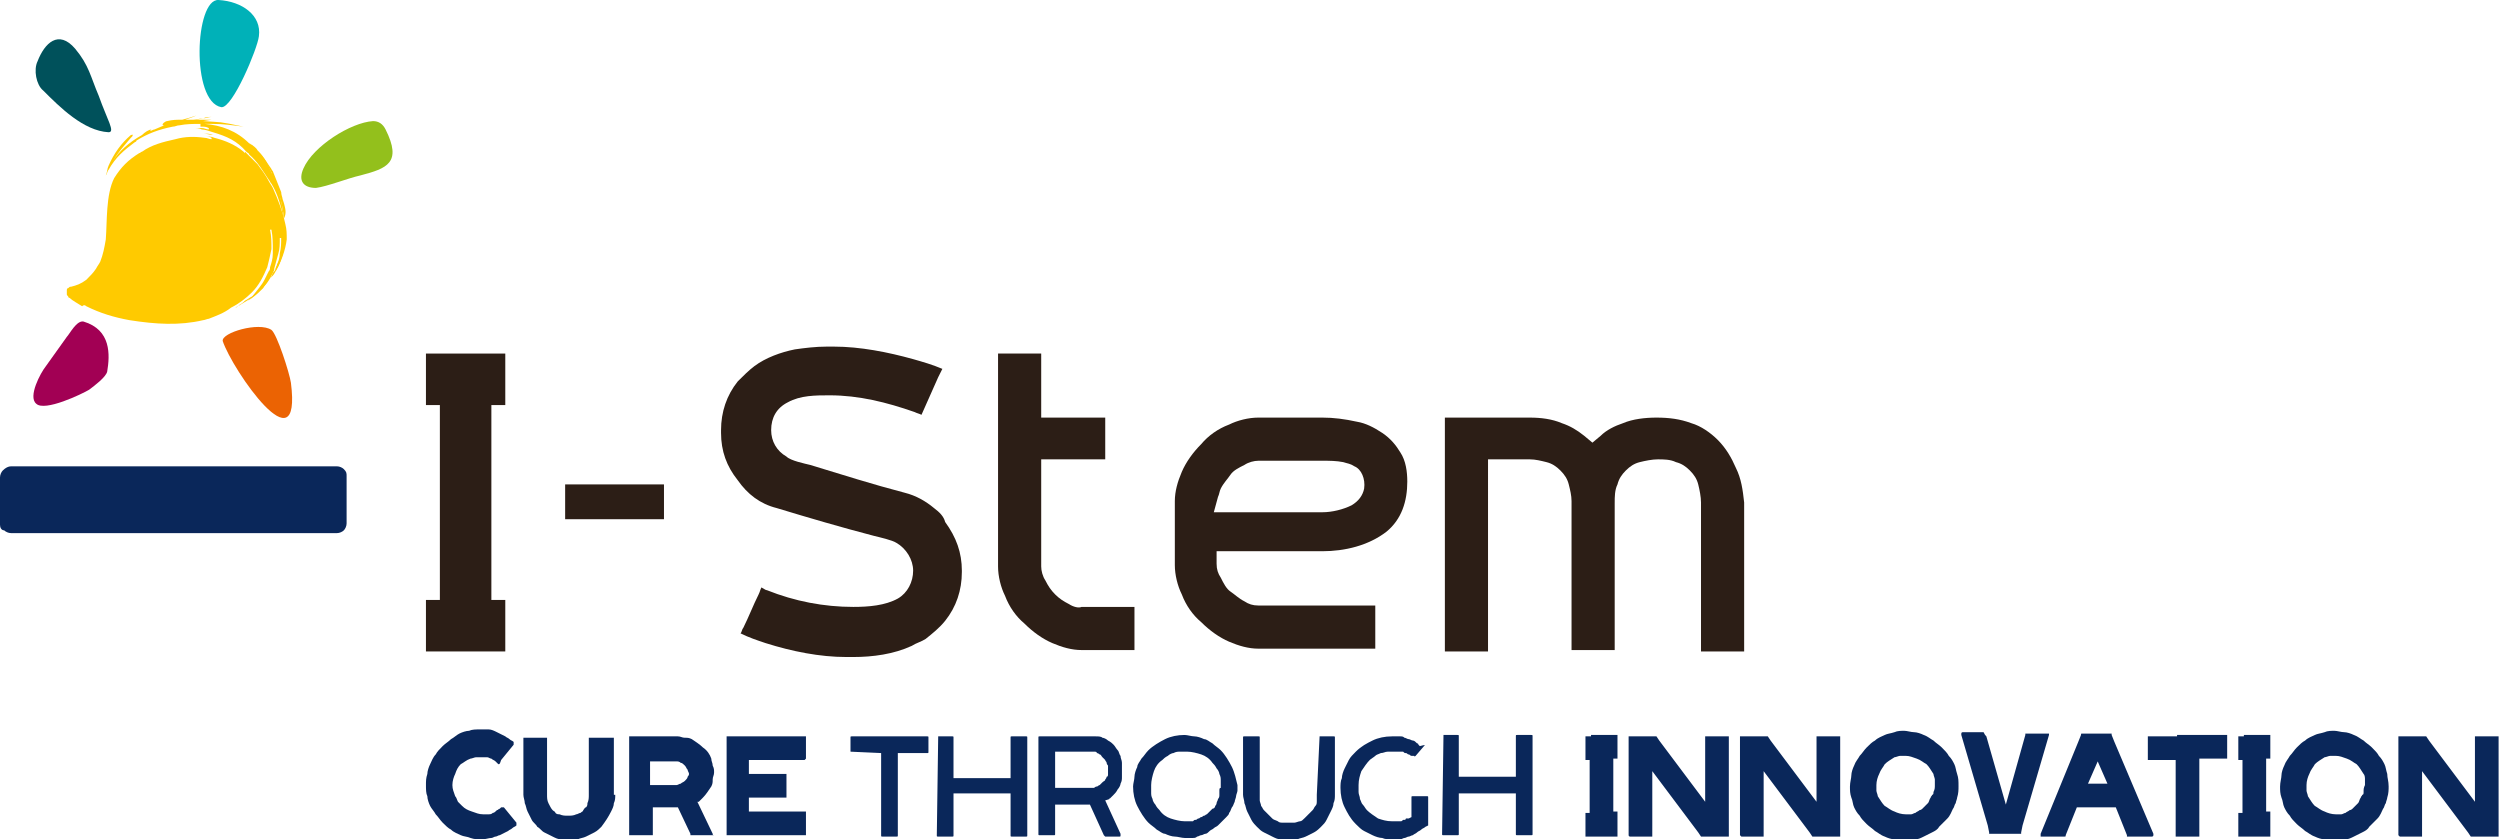 <?xml version="1.0" encoding="utf-8"?>
<!-- Generator: Adobe Illustrator 27.5.0, SVG Export Plug-In . SVG Version: 6.00 Build 0)  -->
<svg version="1.1" id="Calque_1" xmlns="http://www.w3.org/2000/svg" xmlns:xlink="http://www.w3.org/1999/xlink" x="0px" y="0px"
	 viewBox="0 0 179.6 60.3" style="enable-background:new 0 0 179.6 60.3;" xml:space="preserve">
<style type="text/css">
	.st0{fill:#2C1E16;}
	.st1{fill:#0A275A;}
	.st2{fill:#FFCA00;}
	.st3{fill-rule:evenodd;clip-rule:evenodd;fill:#93C01C;}
	.st4{fill-rule:evenodd;clip-rule:evenodd;fill:#00515B;}
	.st5{fill-rule:evenodd;clip-rule:evenodd;fill:#A20054;}
	.st6{fill-rule:evenodd;clip-rule:evenodd;fill:#EB6303;}
	.st7{fill-rule:evenodd;clip-rule:evenodd;fill:#00B1B8;}
	.st8{fill-rule:evenodd;clip-rule:evenodd;fill:#0A275A;}
</style>
<g>
	<path class="st0" d="M67.1,36.5c-0.6-0.5-1.3-0.9-2.1-1.1c-2.3-0.6-4.5-1.3-6.8-2c-0.4-0.1-1.4-0.3-1.7-0.6
		c-0.7-0.4-1.1-1.1-1.1-1.9c0-0.9,0.4-1.6,1.2-2c0.9-0.5,2-0.5,3-0.5c2.1,0,4.1,0.5,6.1,1.2c0.2,0.1,0.3,0.1,0.5,0.2l1.2-2.7
		c0.1-0.2,0.2-0.4,0.3-0.6c-0.7-0.3-1.4-0.5-2.1-0.7c-1.8-0.5-3.8-0.9-5.7-0.9h-0.5c-0.8,0-1.6,0.1-2.3,0.2c-1,0.2-2.1,0.6-2.9,1.2
		c-0.4,0.3-0.8,0.7-1.2,1.1c-0.8,1-1.2,2.2-1.2,3.5v0.2c0,1.3,0.4,2.4,1.2,3.4c0.7,1,1.6,1.7,2.8,2c2.3,0.7,4.7,1.4,7,2
		c0.4,0.1,1.3,0.3,1.6,0.5c0.7,0.4,1.2,1.2,1.2,2c0,0.8-0.4,1.6-1.1,2c-0.9,0.5-2.1,0.6-3.2,0.6c-2.1,0-4.2-0.4-6.2-1.2
		c-0.1,0-0.2-0.1-0.4-0.2c-0.1,0.2-0.1,0.3-0.2,0.5c-0.4,0.8-0.7,1.6-1.1,2.4c-0.1,0.1-0.1,0.3-0.2,0.4c0.6,0.3,1.2,0.5,1.8,0.7
		c1.9,0.6,3.9,1,5.8,1h0.5c1.4,0,2.9-0.2,4.2-0.8c0.3-0.2,0.7-0.3,1-0.5c0.5-0.4,1-0.8,1.4-1.3c0.8-1,1.2-2.2,1.2-3.5V41
		c0-1.3-0.4-2.4-1.2-3.5C67.8,37.1,67.5,36.8,67.1,36.5z"/>
	<rect x="40.6" y="34.8" class="st0" width="7.1" height="2.5"/>
	<polygon class="st0" points="30.6,29.1 31.6,29.1 31.6,43.1 30.6,43.1 30.6,46.8 36.3,46.8 36.3,43.1 35.3,43.1 35.3,29.1 
		36.3,29.1 36.3,25.4 30.6,25.4 	"/>
	<path class="st0" d="M124.7,33.6c-0.3-0.7-0.7-1.4-1.3-2c-0.5-0.5-1.2-1-1.9-1.2c-0.8-0.3-1.6-0.4-2.5-0.4c-0.8,0-1.7,0.1-2.4,0.4
		c-0.6,0.2-1.2,0.5-1.6,0.9l-0.6,0.5l-0.6-0.5c-0.5-0.4-1-0.7-1.6-0.9c-0.7-0.3-1.5-0.4-2.3-0.4h-6.1v16.8h3.1V33h3
		c0.4,0,0.8,0.1,1.2,0.2c0.4,0.1,0.7,0.3,1,0.6c0.3,0.3,0.5,0.6,0.6,1c0.1,0.4,0.2,0.8,0.2,1.2v10.7h3.1V36.1c0-0.4,0-0.9,0.2-1.3
		c0.1-0.4,0.3-0.7,0.6-1c0.3-0.3,0.6-0.5,1-0.6c0.4-0.1,0.9-0.2,1.3-0.2c0.4,0,0.9,0,1.3,0.2c0.4,0.1,0.7,0.3,1,0.6
		c0.3,0.3,0.5,0.6,0.6,1c0.1,0.4,0.2,0.9,0.2,1.3v10.7h3.1V36.1C125.2,35.2,125.1,34.4,124.7,33.6z"/>
	<path class="st0" d="M99.3,31.1c-0.6-0.4-1.2-0.7-1.8-0.8C96.6,30.1,95.8,30,95,30h-2.4h-2.2c-0.7,0-1.5,0.2-2.1,0.5
		c-0.8,0.3-1.5,0.8-2,1.4c-0.6,0.6-1.1,1.3-1.4,2c-0.3,0.7-0.5,1.4-0.5,2.1v4.6c0,0.7,0.2,1.5,0.5,2.1c0.3,0.8,0.8,1.5,1.4,2
		c0.6,0.6,1.3,1.1,2,1.4c0.7,0.3,1.4,0.5,2.1,0.5h2.2h6.2v-3.1h-6.2h-2.2c-0.4,0-0.7-0.1-1-0.3c-0.4-0.2-0.7-0.5-1-0.7
		s-0.5-0.6-0.7-1c-0.2-0.3-0.3-0.6-0.3-1l0-0.9h5.2H95c1.6,0,3.3-0.4,4.6-1.4c1.1-0.9,1.5-2.2,1.5-3.6c0-0.7-0.1-1.5-0.5-2.1
		C100.3,32,99.9,31.5,99.3,31.1z M98,35.1c-0.1,0.5-0.4,0.9-0.9,1.2c-0.6,0.3-1.4,0.5-2.1,0.5h-2.4h-5.4l0.3-1.1
		c0.1-0.2,0.1-0.4,0.2-0.6c0.2-0.4,0.5-0.7,0.7-1s0.6-0.5,1-0.7c0.3-0.2,0.7-0.3,1-0.3h2.2H95c0.5,0,1,0,1.5,0.1
		c0.3,0.1,0.5,0.1,0.8,0.3C97.8,33.7,98.1,34.4,98,35.1z"/>
	<path class="st0" d="M76.8,43.4c-0.4-0.2-0.7-0.4-1-0.7c0,0,0,0,0,0c-0.3-0.3-0.5-0.6-0.7-1c-0.2-0.3-0.3-0.7-0.3-1V33h4.6V30h-4.6
		v-4.6h-3.1v15.3c0,0.7,0.2,1.5,0.5,2.1c0.3,0.8,0.8,1.5,1.4,2c0.6,0.6,1.3,1.1,2,1.4c0.7,0.3,1.4,0.5,2.1,0.5h3.8v-3.1h-3.8
		C77.5,43.7,77.1,43.6,76.8,43.4z"/>
</g>
<path class="st1" d="M0.8,33.5h23.4h0c0.2,0,0.4,0.1,0.5,0.2c0.2,0.2,0.2,0.3,0.2,0.5l0,3.4c0,0.2-0.1,0.4-0.2,0.5
	c-0.1,0.1-0.3,0.2-0.5,0.2H0.8c-0.2,0-0.4-0.1-0.5-0.2C0.1,38.1,0,37.9,0,37.7l0-3.4c0-0.2,0.1-0.4,0.2-0.5
	C0.4,33.6,0.6,33.5,0.8,33.5L0.8,33.5z"/>
<g>
	<path class="st2" d="M19.6,19.6L19.6,19.6c-0.1,0.2-0.1,0.3-0.2,0.4c0.1-0.1,0.1-0.1,0.2-0.2c0.1-0.1,0.2-0.3,0.3-0.5
		c0.2-0.3,0.3-0.7,0.4-1c0.1-0.3,0.1-0.5,0.1-0.8c-0.1,0.6-0.3,1.2-0.6,1.8C19.8,19.4,19.7,19.5,19.6,19.6z"/>
	<path class="st2" d="M18.1,21.3c-0.2,0.1-0.3,0.2-0.5,0.3c-0.1,0.1-0.2,0.2-0.4,0.3c-0.1,0.1-0.2,0.2-0.3,0.2
		c0.4-0.2,0.8-0.5,1.2-0.7c0.3-0.2,0.5-0.4,0.8-0.7c0.1-0.2,0.3-0.4,0.4-0.6C18.9,20.6,18.5,21,18.1,21.3z"/>
	<path class="st2" d="M19.6,13.5c-0.1-0.2-0.2-0.3-0.3-0.5c-0.2-0.4-0.5-0.8-0.8-1.2c-0.1-0.1-0.2-0.2-0.3-0.3l-0.1-0.1
		c-0.1-0.1-0.2-0.2-0.3-0.3l-0.2-0.2l0.1,0.1c0,0-0.1-0.1-0.1-0.1l0,0.1l-0.1-0.1c-0.6-0.5-1.3-0.8-2.1-1c-0.2-0.1-0.5-0.1-0.7-0.1
		c-0.1,0-0.3,0-0.4,0l0,0c0.1,0,0.3,0,0.4,0c0.2,0,0.3,0,0.5,0.1l0,0l0,0.1l0,0c-0.2,0-0.3-0.1-0.5-0.1c-0.7-0.1-1.4-0.1-2.1,0.1
		c-0.9,0.2-1.7,0.4-2.4,0.9c-0.1,0-0.1,0.1-0.2,0.1c-0.8,0.5-1.3,1-1.8,1.8c-0.6,1.2-0.5,3.1-0.6,4.4c-0.1,0.6-0.2,1.1-0.4,1.6
		c-0.1,0.2-0.2,0.3-0.3,0.5c-0.2,0.3-0.4,0.5-0.7,0.8c-0.4,0.3-0.7,0.4-1.1,0.5c-0.1,0-0.1,0-0.2,0.1c-0.1,0-0.1,0.1-0.1,0.2
		c0,0.1,0,0.1,0,0.2c0,0.1,0,0.1,0.1,0.2c0,0,0,0.1,0.1,0.1c0.2,0.2,0.6,0.4,0.9,0.6C6,21.9,6.1,21.9,6.2,22c1,0.5,2,0.8,3.1,1
		c1.9,0.3,3.6,0.4,5.3,0c0.1,0,0.3-0.1,0.4-0.1c0.5-0.2,1.1-0.4,1.6-0.8c0.6-0.3,1.1-0.7,1.5-1.1c0.5-0.5,0.8-1.1,1.1-1.8l0,0
		c0.1-0.4,0.2-0.8,0.3-1.3c0-0.5,0-0.9-0.1-1.4l0,0l0.1,0l0,0c0.1,0.5,0.1,1,0.1,1.5c0,0.1,0,0.2,0,0.2c0,0.4-0.1,0.7-0.2,1l0,0
		c0,0.1,0,0.2-0.1,0.3l0,0l0,0c-0.1,0.2-0.2,0.4-0.3,0.6c-0.2,0.4-0.5,0.7-0.8,1.1l0,0c-0.1,0.2-0.3,0.3-0.4,0.4
		c0.2-0.1,0.3-0.2,0.4-0.3c0.5-0.4,0.9-0.8,1.2-1.3c0.1-0.2,0.2-0.4,0.3-0.6l0-0.1l0,0c0.1-0.4,0.2-0.7,0.3-1.1
		c0.1-0.3,0.1-0.7,0.1-1.1v0l0.1,0l0,0c0,0.4,0,0.7-0.1,1.1c0,0.3-0.1,0.6-0.2,0.8c0,0.1-0.1,0.2-0.1,0.3l0,0.1c0,0,0,0,0,0.1
		c0.4-0.7,0.7-1.5,0.8-2.3c0-0.4,0-0.7-0.1-1.1C20.3,15.2,20,14.4,19.6,13.5z"/>
	<path class="st2" d="M18.6,10.9c0,0-0.1-0.1-0.1-0.1l0,0l0,0c-0.1-0.2-0.3-0.3-0.4-0.4c-0.1,0-0.1-0.1-0.2-0.1
		C17,9.4,15.9,9,14.7,8.9c0.2,0,0.4,0,0.5,0c0.9,0,1.5,0.1,2.3,0.2c-1.9-0.4-1.5-0.3-2.9-0.4h0l0,0l0.6-0.1c0,0,0.1,0,0.1,0
		c0,0-0.1,0-0.1,0c-0.2,0-0.4,0-0.6,0c-0.1,0-0.2,0-0.2,0c-0.1,0-0.2,0-0.3,0l0.5-0.1c0.2,0,0.4-0.1,0.6-0.1c0,0,0.1,0,0.1,0
		c0,0-0.1,0-0.1,0c-0.2,0-0.4,0-0.6,0.1c-0.2,0-0.5,0.1-0.7,0.1c-0.1,0-0.2,0-0.3,0c-0.1,0-0.2,0-0.3,0c0.3-0.1,0.6-0.2,0.8-0.3
		c-0.3,0.1-0.6,0.2-1,0.3c-0.4,0-0.7,0-1.1,0.1c-0.1,0-0.4,0.2-0.3,0.3c0,0,0.1,0,0.1,0c-0.2,0.1-0.5,0.2-0.7,0.3
		c-0.1,0-0.2,0.1-0.3,0.1c0,0,0-0.1,0.1-0.1c-0.2,0-0.5,0.2-0.7,0.4c-0.9,0.5-1.7,1.2-2.1,1.9c0.4-0.7,0.8-1.1,1.3-1.7
		c0,0,0.1-0.1,0.1-0.1c0.1-0.2,0-0.1-0.1-0.1c-0.7,0.6-1.2,1.3-1.6,2.2c-0.1,0.2-0.1,0.5-0.2,0.7c0.1-0.1,0.1-0.3,0.2-0.4
		c0.5-0.9,1.1-1.4,1.9-2c0,0,0.1,0,0.1-0.1c0.8-0.5,1.6-0.8,2.6-1c0.2,0,0.3-0.1,0.5-0.1c0.5-0.1,1-0.1,1.5-0.1l0,0l0,0.1l0,0l0,0.1
		l0.1,0c0.2,0,0.3,0,0.5,0.1l0,0l0,0.1l0,0c-0.2,0-0.3-0.1-0.5-0.1c-0.2,0-0.4,0-0.6,0c0.2,0,0.4,0,0.6,0.1c0.2,0,0.5,0.1,0.8,0.2
		c1,0.3,1.7,0.6,2.4,1.4l0,0l0,0c0.1,0.1,0.2,0.1,0.2,0.2c0.6,0.5,1,1.2,1.4,1.8c0.1,0.1,0.1,0.2,0.2,0.3c0.5,0.8,0.7,1.7,0.9,2.6
		c-0.1-1.2-0.4-2.4-0.9-3.4C19.3,11.9,19,11.3,18.6,10.9z"/>
	<path class="st2" d="M20.4,14.6l-0.1-0.3c0-0.1-0.1-0.3-0.1-0.5c-0.2-0.5-0.4-1-0.6-1.5l0,0c-0.1-0.1-0.1-0.2-0.2-0.3
		c-0.2-0.3-0.4-0.6-0.5-0.7c-0.1-0.1-0.1-0.1-0.2-0.2c0.3,0.4,0.6,0.9,0.8,1.3l0,0.1c0.5,1.2,0.8,2.1,0.9,3.2c0,0.1,0,0.3,0,0.4
		c0,0.2,0,0.3,0,0.5c0,0.1,0,0.2,0,0.4c0-0.4,0-0.8,0-1.3C20.6,15.3,20.5,15,20.4,14.6z"/>
	<path class="st2" d="M15.3,9.7c-0.2-0.1-0.4-0.1-0.7-0.1c-0.2,0-0.4,0-0.7,0l0,0c0.2,0,0.4,0,0.7,0C14.9,9.6,15.1,9.7,15.3,9.7z"/>
	<path class="st2" d="M18.5,10.7L18.5,10.7c-0.1-0.2-0.3-0.3-0.4-0.4c-0.1,0-0.1-0.1-0.2-0.1c0.1,0,0.1,0.1,0.2,0.1
		C18.2,10.4,18.4,10.5,18.5,10.7z"/>
</g>
<path class="st3" d="M27.7,9.3c-0.2-0.4-0.5-0.6-0.9-0.6c-1.6,0.1-4.3,1.8-5,3.4c-0.4,0.9,0,1.4,0.9,1.4c0.8-0.1,2.3-0.7,3.2-0.9
	C27.8,12.1,28.9,11.7,27.7,9.3z"/>
<path class="st4" d="M3.1,6.5c1.2,1.2,2.9,2.9,4.7,3c0.5,0-0.1-0.9-0.7-2.6C6.5,5.5,6.4,4.7,5.4,3.5C4.2,2.1,3.2,3.1,2.7,4.4
	C2.4,5,2.6,6.1,3.1,6.5z"/>
<path class="st5" d="M7.7,26.7c0.2-1.2,0.3-3-1.7-3.6c-0.5-0.1-1,0.9-1.2,1.1c-0.5,0.7-1,1.4-1.5,2.1C2.9,26.8,2,28.5,2.6,29
	c0.6,0.6,3.3-0.7,3.8-1C6.8,27.7,7.6,27.1,7.7,26.7z"/>
<path class="st6" d="M20.9,27.5c-0.1-0.7-1-3.5-1.4-3.8c-0.9-0.6-3.6,0.2-3.5,0.8C16.7,26.6,21.7,33.8,20.9,27.5z"/>
<path class="st7" d="M15.9,7.7c0.8,0.1,2.6-4.2,2.7-5.1c0.2-1.5-1.2-2.5-2.9-2.6C14-0.1,13.7,7.3,15.9,7.7z"/>
<g>
	<g>
		<path class="st8" d="M102.3,53.6l-0.6,0.7c0,0-0.1,0.1-0.1,0l0,0c0,0,0,0-0.1,0c0,0,0,0,0,0l0.1-0.1l-0.1,0.1c0,0,0,0-0.1,0
			c-0.1,0-0.1-0.1-0.2-0.1c-0.1,0-0.1-0.1-0.2-0.1c-0.1,0-0.1,0-0.2-0.1c-0.1,0-0.1,0-0.2,0c-0.1,0-0.1,0-0.2,0c-0.1,0-0.2,0-0.2,0
			c-0.2,0-0.3,0-0.5,0c-0.2,0-0.3,0.1-0.5,0.1c-0.2,0.1-0.3,0.1-0.4,0.2c-0.1,0.1-0.3,0.2-0.4,0.3l0,0c-0.2,0.2-0.4,0.5-0.6,0.8
			c-0.1,0.3-0.2,0.6-0.2,1c0,0.2,0,0.3,0,0.5c0,0.2,0.1,0.3,0.1,0.5c0.1,0.2,0.1,0.3,0.2,0.4c0.1,0.1,0.2,0.3,0.3,0.4l0,0
			c0.2,0.2,0.5,0.4,0.8,0.6c0.3,0.1,0.6,0.2,1,0.2c0.1,0,0.2,0,0.2,0c0.1,0,0.2,0,0.2,0c0.1,0,0.1,0,0.2,0c0.1,0,0.1,0,0.2-0.1
			c0,0,0.1,0,0.1,0c0,0,0.1,0,0.1-0.1c0,0,0.1,0,0.1,0c0,0,0,0,0.1,0l0.2-0.1v-1.4c0-0.1,0-0.1,0.1-0.1h1c0.1,0,0.1,0,0.1,0.1v1.9v0
			c0,0,0,0.1,0,0.1l-0.1-0.1l0.1,0.1l-0.2,0.1c-0.1,0.1-0.2,0.1-0.3,0.2c-0.1,0.1-0.2,0.1-0.3,0.2c-0.1,0.1-0.2,0.1-0.3,0.2
			c-0.1,0-0.2,0.1-0.3,0.1c-0.1,0-0.2,0.1-0.3,0.1c-0.1,0-0.2,0.1-0.3,0.1c-0.1,0-0.2,0-0.3,0h0l0,0h0l0,0c-0.1,0-0.2,0-0.3,0
			c-0.2,0-0.5,0-0.7-0.1c-0.2,0-0.5-0.1-0.7-0.2c-0.2-0.1-0.4-0.2-0.6-0.3c-0.2-0.1-0.4-0.3-0.6-0.5c-0.4-0.4-0.6-0.8-0.8-1.2
			c-0.2-0.4-0.3-0.9-0.3-1.4c0-0.2,0-0.5,0.1-0.7c0-0.2,0.1-0.5,0.2-0.7c0.1-0.2,0.2-0.4,0.3-0.6c0.1-0.2,0.3-0.4,0.5-0.6
			c0.4-0.4,0.8-0.6,1.2-0.8c0.4-0.2,0.9-0.3,1.4-0.3c0.1,0,0.2,0,0.3,0c0,0,0,0,0,0l0,0c0.1,0,0.2,0,0.3,0c0.1,0,0.2,0,0.3,0.1
			c0.1,0,0.2,0.1,0.3,0.1c0.1,0,0.2,0.1,0.3,0.1c0.1,0,0.2,0.1,0.3,0.2c0.1,0,0.1,0.1,0.1,0.1c0,0,0.1,0.1,0.1,0.1c0,0,0,0,0,0
			C102.4,53.5,102.4,53.5,102.3,53.6L102.3,53.6L102.3,53.6z M100.6,60.1L100.6,60.1L100.6,60.1z"/>
	</g>
	<path class="st8" d="M67.4,52.9h1c0.1,0,0.1,0,0.1,0.1v2.9h4.1V53c0-0.1,0-0.1,0.1-0.1h1c0.1,0,0.1,0,0.1,0.1v7
		c0,0.1,0,0.1-0.1,0.1h-1c-0.1,0-0.1,0-0.1-0.1V57h-4.1V60c0,0.1,0,0.1-0.1,0.1h-1c-0.1,0-0.1,0-0.1-0.1L67.4,52.9
		C67.3,52.9,67.3,52.9,67.4,52.9z"/>
	<path class="st8" d="M88.5,55.1c-0.2-0.4-0.5-0.9-0.8-1.2c-0.2-0.2-0.4-0.3-0.6-0.5c-0.2-0.1-0.4-0.3-0.6-0.3
		c-0.2-0.1-0.5-0.2-0.7-0.2c-0.2,0-0.5-0.1-0.7-0.1c-0.5,0-1,0.1-1.4,0.3c-0.4,0.2-0.9,0.5-1.2,0.8c-0.2,0.2-0.3,0.4-0.5,0.6
		c-0.1,0.2-0.3,0.4-0.3,0.6c-0.1,0.2-0.2,0.5-0.2,0.7c0,0.2-0.1,0.5-0.1,0.7c0,0.5,0.1,1,0.3,1.4c0.2,0.4,0.5,0.9,0.8,1.2
		c0.2,0.2,0.4,0.3,0.6,0.5c0.2,0.1,0.4,0.3,0.6,0.3c0.2,0.1,0.5,0.2,0.7,0.2c0.2,0,0.5,0.1,0.7,0.1c0.1,0,0.2,0,0.3,0h0
		c0.1,0,0.2,0,0.3,0c0.1,0,0.2,0,0.3-0.1c0.1,0,0.2-0.1,0.3-0.1c0.1,0,0.2-0.1,0.3-0.1c0.1,0,0.2-0.1,0.3-0.2
		c0.1-0.1,0.2-0.1,0.3-0.2c0.1-0.1,0.2-0.1,0.3-0.2c0.1-0.1,0.2-0.2,0.3-0.3c0.1-0.1,0.2-0.2,0.3-0.3v0c0,0,0,0,0,0l0,0
		c0.1-0.1,0.2-0.2,0.2-0.3c0.1-0.1,0.1-0.2,0.2-0.4c0.1-0.1,0.1-0.2,0.2-0.4c0-0.1,0.1-0.3,0.1-0.4c0-0.1,0.1-0.3,0.1-0.4v0
		c0-0.1,0-0.3,0-0.4C88.8,56,88.7,55.5,88.5,55.1z M87.6,56.8c0,0.1,0,0.2,0,0.3c0,0.1,0,0.2-0.1,0.3c0,0.1-0.1,0.2-0.1,0.3l0,0
		c0,0.1-0.1,0.2-0.1,0.2v0l0,0c0,0.1-0.1,0.2-0.2,0.2c-0.1,0.1-0.1,0.1-0.2,0.2c-0.1,0.1-0.1,0.1-0.2,0.2c-0.1,0-0.1,0.1-0.2,0.1
		c-0.1,0-0.1,0.1-0.2,0.1c-0.1,0-0.1,0.1-0.2,0.1c-0.1,0-0.1,0.1-0.2,0.1c-0.1,0-0.1,0-0.2,0.1c-0.1,0-0.1,0-0.2,0
		c-0.1,0-0.1,0-0.2,0c-0.1,0-0.2,0-0.2,0c-0.3,0-0.7-0.1-1-0.2c-0.3-0.1-0.6-0.3-0.8-0.6l0,0c-0.1-0.1-0.2-0.2-0.3-0.4
		c-0.1-0.1-0.2-0.3-0.2-0.4c-0.1-0.2-0.1-0.3-0.1-0.5c0-0.2,0-0.3,0-0.5c0-0.3,0.1-0.7,0.2-1c0.1-0.3,0.3-0.6,0.6-0.8l0,0
		c0.1-0.1,0.2-0.2,0.4-0.3c0.1-0.1,0.3-0.2,0.4-0.2c0.2-0.1,0.3-0.1,0.5-0.1c0.2,0,0.3,0,0.5,0c0.3,0,0.7,0.1,1,0.2
		c0.3,0.1,0.6,0.3,0.8,0.6l0,0c0.1,0.1,0.2,0.2,0.3,0.4c0.1,0.1,0.2,0.3,0.2,0.4c0.1,0.2,0.1,0.3,0.1,0.5c0,0.2,0,0.3,0,0.5
		C87.6,56.6,87.6,56.7,87.6,56.8z"/>
	<path class="st8" d="M79.7,57.4C79.7,57.3,79.8,57.3,79.7,57.4c0.1-0.1,0.1-0.1,0.1-0.1c0,0,0.1-0.1,0.1-0.1c0,0,0.1-0.1,0.1-0.1
		c0,0,0,0,0,0c0.1-0.1,0.2-0.2,0.3-0.4c0.1-0.1,0.2-0.3,0.2-0.4c0.1-0.2,0.1-0.3,0.1-0.5s0-0.3,0-0.5c0-0.2,0-0.3,0-0.5
		c0-0.2-0.1-0.3-0.1-0.5c-0.1-0.1-0.1-0.3-0.2-0.4c-0.1-0.1-0.2-0.3-0.3-0.4c-0.1-0.1-0.2-0.2-0.4-0.3c-0.1-0.1-0.3-0.2-0.4-0.2
		c-0.1-0.1-0.3-0.1-0.5-0.1c-0.2,0-0.3,0-0.5,0h-0.6h-2.9c-0.1,0-0.1,0-0.1,0.1v6.9c0,0.1,0,0.1,0.1,0.1h1c0.1,0,0.1,0,0.1-0.1v-2.1
		h1.9h0.6l1,2.2l0.1,0l-0.1,0c0,0,0.1,0.1,0.1,0.1h0h1c0.1,0,0.1,0,0.1-0.1c0,0,0,0,0-0.1l-1.1-2.4L79.7,57.4L79.7,57.4z M79.6,55.6
		c0,0.1,0,0.2-0.1,0.2c0,0.1-0.1,0.2-0.1,0.2c0,0.1-0.1,0.1-0.2,0.2c-0.1,0.1-0.1,0.1-0.2,0.2c-0.1,0-0.1,0.1-0.2,0.1
		c-0.1,0-0.2,0.1-0.2,0.1c-0.1,0-0.2,0-0.3,0h-0.6h-1.9V54h1.9h0.6c0.1,0,0.2,0,0.3,0c0.1,0,0.2,0,0.2,0.1c0.1,0,0.2,0.1,0.2,0.1
		c0.1,0,0.1,0.1,0.2,0.2l0,0c0.1,0.1,0.1,0.1,0.2,0.2c0,0.1,0.1,0.1,0.1,0.2c0,0.1,0.1,0.2,0.1,0.2c0,0.1,0,0.2,0,0.3
		C79.6,55.4,79.6,55.5,79.6,55.6z"/>
	<path class="st8" d="M61.1,54v-1c0-0.1,0-0.1,0.1-0.1h5.4c0.1,0,0.1,0,0.1,0.1v1c0,0.1,0,0.1-0.1,0.1h-2.1V60c0,0.1,0,0.1-0.1,0.1
		h-1c-0.1,0-0.1,0-0.1-0.1v-5.9L61.1,54C61.2,54.1,61.1,54,61.1,54z"/>
	<path class="st8" d="M94.8,52.9h1c0.1,0,0.1,0,0.1,0.1v4.1c0,0.2,0,0.4-0.1,0.6c0,0.2-0.1,0.4-0.2,0.6c-0.1,0.2-0.2,0.4-0.3,0.6
		c-0.1,0.2-0.2,0.3-0.4,0.5l0,0c-0.1,0.1-0.3,0.3-0.5,0.4c-0.2,0.1-0.4,0.2-0.6,0.3c-0.2,0.1-0.4,0.1-0.6,0.2
		c-0.2,0-0.4,0.1-0.6,0.1s-0.4,0-0.6-0.1c-0.2,0-0.4-0.1-0.6-0.2c-0.2-0.1-0.4-0.2-0.6-0.3c-0.2-0.1-0.3-0.2-0.5-0.4c0,0,0,0,0,0
		c-0.1-0.1-0.3-0.3-0.4-0.5c-0.1-0.2-0.2-0.4-0.3-0.6c-0.1-0.2-0.1-0.4-0.2-0.6c0-0.2-0.1-0.4-0.1-0.6V53c0-0.1,0-0.1,0.1-0.1h1
		c0.1,0,0.1,0,0.1,0.1v4.1c0,0.1,0,0.3,0,0.4c0,0.1,0.1,0.3,0.1,0.4c0.1,0.1,0.1,0.2,0.2,0.3c0.1,0.1,0.2,0.2,0.3,0.3
		c0.1,0.1,0.2,0.2,0.3,0.3c0.1,0.1,0.2,0.1,0.4,0.2c0.1,0.1,0.2,0.1,0.4,0.1c0.1,0,0.3,0,0.4,0c0.1,0,0.3,0,0.4,0
		c0.1,0,0.3-0.1,0.4-0.1c0.1,0,0.2-0.1,0.3-0.2c0.1-0.1,0.2-0.2,0.3-0.3c0.1-0.1,0.2-0.2,0.3-0.3c0.1-0.1,0.1-0.2,0.2-0.3
		c0.1-0.1,0.1-0.2,0.1-0.4c0-0.1,0-0.3,0-0.4L94.8,52.9C94.7,52.9,94.7,52.9,94.8,52.9z"/>
	<path class="st1" d="M57.8,54.6h-4v1h2.6c0,0,0.1,0,0.1,0c0,0,0,0.1,0,0.1v1.5c0,0,0,0.1,0,0.1c0,0-0.1,0-0.1,0h-2.6v1h4
		c0,0,0.1,0,0.1,0c0,0,0,0.1,0,0.1v1.5c0,0,0,0.1,0,0.1c0,0-0.1,0-0.1,0H53h-0.7c0,0-0.1,0-0.1,0c0,0,0-0.1,0-0.1v-0.7v-5.5V53
		c0,0,0-0.1,0-0.1c0,0,0.1,0,0.1,0H53h4.8c0,0,0.1,0,0.1,0c0,0,0,0.1,0,0.1v1.5C57.9,54.5,57.9,54.5,57.8,54.6
		C57.8,54.6,57.8,54.6,57.8,54.6z"/>
	<path class="st1" d="M51.2,59.9L51.2,59.9l-1.1-2.3c0,0,0,0,0.1,0c0,0,0,0,0.1-0.1c0,0,0.1-0.1,0.1-0.1c0,0,0.1-0.1,0.1-0.1
		c0.2-0.2,0.4-0.5,0.6-0.8c0.1-0.2,0.1-0.3,0.1-0.5c0-0.2,0.1-0.3,0.1-0.5c0-0.2,0-0.3-0.1-0.5c0-0.2-0.1-0.3-0.1-0.5
		c-0.1-0.3-0.3-0.6-0.6-0.8c-0.2-0.2-0.5-0.4-0.8-0.6c-0.2-0.1-0.3-0.1-0.5-0.1c-0.2,0-0.3-0.1-0.5-0.1h-0.5h-2.2h-0.7
		c0,0-0.1,0-0.1,0c0,0,0,0.1,0,0.1v0.7v6.2c0,0,0,0.1,0,0.1c0,0,0.1,0,0.1,0h1.5c0,0,0.1,0,0.1,0c0,0,0-0.1,0-0.1V58h1.4h0.4
		l0.9,1.9c0,0,0,0,0,0.1c0,0,0,0,0.1,0h1.6c0,0,0,0,0.1,0C51.2,60,51.2,60,51.2,59.9C51.2,60,51.2,59.9,51.2,59.9z M49.4,55.8
		c0,0.1-0.1,0.2-0.2,0.3c-0.1,0.1-0.2,0.1-0.3,0.2c-0.1,0-0.2,0.1-0.3,0.1h-0.5h-1.4v-1.7h1.4h0.5c0.1,0,0.2,0,0.3,0.1
		c0.1,0,0.2,0.1,0.3,0.2c0.1,0.1,0.1,0.2,0.2,0.3c0,0.1,0.1,0.2,0.1,0.3C49.5,55.6,49.5,55.7,49.4,55.8z"/>
	<path class="st1" d="M44.2,57.1c0,0.2,0,0.4-0.1,0.6c0,0.2-0.1,0.4-0.2,0.6c-0.2,0.4-0.4,0.7-0.7,1.1c-0.1,0.1-0.3,0.3-0.5,0.4
		c-0.2,0.1-0.4,0.2-0.6,0.3c-0.2,0.1-0.4,0.1-0.6,0.2c-0.2,0-0.4,0.1-0.6,0.1c-0.2,0-0.4,0-0.6-0.1c-0.2,0-0.4-0.1-0.6-0.2
		c-0.2-0.1-0.4-0.2-0.6-0.3c-0.2-0.1-0.3-0.3-0.5-0.4c-0.1-0.2-0.3-0.3-0.4-0.5c-0.1-0.2-0.2-0.4-0.3-0.6c-0.1-0.2-0.1-0.4-0.2-0.6
		c0-0.2-0.1-0.4-0.1-0.6v-4c0,0,0-0.1,0-0.1c0,0,0.1,0,0.1,0h1.5c0,0,0.1,0,0.1,0c0,0,0,0.1,0,0.1v4c0,0.2,0,0.4,0.1,0.6
		c0.1,0.2,0.2,0.4,0.3,0.5c0.1,0.1,0.2,0.1,0.2,0.2c0.1,0.1,0.2,0.1,0.3,0.1c0.2,0.1,0.4,0.1,0.6,0.1c0.2,0,0.4,0,0.6-0.1
		c0.1,0,0.2-0.1,0.3-0.1c0.1-0.1,0.2-0.1,0.2-0.2c0.1-0.1,0.1-0.2,0.2-0.2c0.1-0.1,0.1-0.2,0.1-0.3c0.1-0.2,0.1-0.4,0.1-0.6v-4
		c0,0,0-0.1,0-0.1c0,0,0.1,0,0.1,0H44c0,0,0.1,0,0.1,0c0,0,0,0.1,0,0.1V57.1z"/>
	<path class="st1" d="M35.8,54.9c0,0-0.1-0.1-0.1-0.1c0,0-0.1-0.1-0.1-0.1c-0.1-0.1-0.2-0.1-0.3-0.2c-0.1,0-0.2-0.1-0.3-0.1
		c-0.1,0-0.1,0-0.2,0c-0.1,0-0.1,0-0.2,0c-0.1,0-0.3,0-0.4,0c-0.1,0-0.3,0.1-0.4,0.1c-0.3,0.1-0.5,0.3-0.7,0.4
		c-0.2,0.2-0.3,0.4-0.4,0.7c-0.1,0.2-0.2,0.5-0.2,0.8c0,0.3,0.1,0.5,0.2,0.8c0.1,0.1,0.1,0.2,0.2,0.4c0.1,0.1,0.2,0.2,0.3,0.3
		c0.2,0.2,0.4,0.3,0.7,0.4c0.3,0.1,0.5,0.2,0.8,0.2c0.1,0,0.1,0,0.2,0c0.1,0,0.1,0,0.2,0c0.1,0,0.2,0,0.3-0.1c0.1,0,0.2-0.1,0.3-0.2
		c0.1,0,0.1-0.1,0.2-0.1c0,0,0.1-0.1,0.1-0.1c0,0,0.1,0,0.1,0c0,0,0.1,0,0.1,0l0,0l0.9,1.1l-0.1,0.1l0.1-0.1c0,0,0,0.1,0,0.1
		c0,0,0,0.1,0,0.1l0,0c-0.1,0.1-0.2,0.1-0.3,0.2c-0.1,0.1-0.2,0.1-0.3,0.2c-0.2,0.1-0.4,0.2-0.6,0.3c-0.1,0-0.2,0.1-0.3,0.1
		c-0.1,0-0.2,0.1-0.3,0.1c-0.2,0-0.4,0.1-0.7,0.1c-0.3,0-0.5,0-0.8-0.1c-0.2-0.1-0.5-0.1-0.7-0.2c-0.2-0.1-0.5-0.2-0.7-0.4
		c-0.2-0.1-0.4-0.3-0.6-0.5c-0.2-0.2-0.3-0.4-0.5-0.6c-0.1-0.2-0.3-0.4-0.4-0.6c-0.1-0.2-0.2-0.5-0.2-0.7c-0.1-0.2-0.1-0.5-0.1-0.8
		c0-0.3,0-0.5,0.1-0.8c0-0.2,0.1-0.5,0.2-0.7c0.1-0.2,0.2-0.5,0.4-0.7c0.1-0.2,0.3-0.4,0.5-0.6c0.2-0.2,0.4-0.3,0.6-0.5
		c0.2-0.1,0.4-0.3,0.6-0.4c0.2-0.1,0.5-0.2,0.7-0.2c0.2-0.1,0.5-0.1,0.8-0.1c0.1,0,0.2,0,0.3,0c0.1,0,0.2,0,0.3,0
		c0.2,0,0.4,0.1,0.6,0.2c0.2,0.1,0.4,0.2,0.6,0.3c0.1,0.1,0.2,0.1,0.3,0.2c0.1,0.1,0.2,0.1,0.3,0.2l-0.1,0.1l0.1-0.1c0,0,0,0,0,0.1
		c0,0,0,0.1,0,0.1l0,0l-0.9,1.1C35.9,54.9,35.9,54.9,35.8,54.9C35.8,54.9,35.8,54.9,35.8,54.9L35.8,54.9z"/>
	<path class="st8" d="M103.7,52.8h1c0.1,0,0.1,0,0.1,0.1v2.9h4.1v-2.9c0-0.1,0-0.1,0.1-0.1h1c0.1,0,0.1,0,0.1,0.1v7
		c0,0.1,0,0.1-0.1,0.1h-1c-0.1,0-0.1,0-0.1-0.1v-2.9h-4.1v2.9c0,0.1,0,0.1-0.1,0.1h-1c-0.1,0-0.1,0-0.1-0.1L103.7,52.8
		C103.6,52.8,103.6,52.8,103.7,52.8z"/>
	<path class="st1" d="M172.3,60v-0.7v-5.6v-0.7c0,0,0-0.1,0-0.1c0,0,0.1,0,0.1,0h0.7h0.7h0.4c0,0,0.1,0,0.1,0l0.2,0.3l3.3,4.4v-3.9
		v-0.7c0,0,0-0.1,0-0.1c0,0,0.1,0,0.1,0h1.5c0,0,0.1,0,0.1,0c0,0,0,0.1,0,0.1v0.7v5.6V60c0,0,0,0.1,0,0.1c0,0-0.1,0-0.1,0h-0.7h-0.7
		h-0.4c0,0-0.1,0-0.1,0l-0.2-0.3l-3.3-4.4v3.9V60c0,0,0,0.1,0,0.1c0,0-0.1,0-0.1,0h-1.5C172.4,60.1,172.4,60.1,172.3,60
		C172.3,60,172.3,60,172.3,60z"/>
	<path class="st1" d="M171.5,55.6c-0.1-0.3-0.1-0.5-0.2-0.7c-0.1-0.2-0.2-0.4-0.4-0.6c-0.1-0.2-0.3-0.4-0.5-0.6
		c-0.2-0.2-0.4-0.3-0.6-0.5c-0.2-0.1-0.4-0.3-0.7-0.4c-0.2-0.1-0.5-0.2-0.7-0.2c-0.2,0-0.5-0.1-0.7-0.1h0h0h0h0h0h0
		c-0.2,0-0.5,0-0.7,0.1c-0.3,0.1-0.5,0.1-0.7,0.2c-0.2,0.1-0.5,0.2-0.7,0.4c-0.2,0.1-0.4,0.3-0.6,0.5c-0.2,0.2-0.3,0.4-0.5,0.6
		c-0.1,0.2-0.3,0.4-0.4,0.7c-0.1,0.2-0.2,0.5-0.2,0.7c0,0.2-0.1,0.5-0.1,0.8c0,0.3,0,0.5,0.1,0.8c0.1,0.2,0.1,0.5,0.2,0.7
		c0.1,0.2,0.2,0.4,0.4,0.6c0.1,0.2,0.3,0.4,0.5,0.6c0.2,0.2,0.4,0.3,0.6,0.5c0.2,0.1,0.4,0.3,0.7,0.4c0.2,0.1,0.5,0.2,0.7,0.2
		c0.2,0.1,0.5,0.1,0.8,0.1h0c0.2,0,0.4,0,0.7-0.1c0.2,0,0.4-0.1,0.6-0.2c0.2-0.1,0.4-0.2,0.6-0.3c0.2-0.1,0.4-0.2,0.5-0.4
		c0.1-0.1,0.2-0.2,0.3-0.3c0.1-0.1,0.2-0.2,0.3-0.3c0,0,0,0,0,0c0,0,0,0,0,0c0.2-0.2,0.3-0.5,0.4-0.7c0.1-0.1,0.1-0.3,0.2-0.4
		c0-0.1,0.1-0.3,0.1-0.4c0.1-0.3,0.1-0.6,0.1-0.8C171.6,56.1,171.5,55.9,171.5,55.6z M169.8,56.9c0,0.1,0,0.2-0.1,0.2
		c0,0.1-0.1,0.1-0.1,0.2c-0.1,0.1-0.1,0.3-0.2,0.4c-0.1,0.1-0.2,0.2-0.3,0.3c0,0-0.1,0.1-0.1,0.1c0,0-0.1,0.1-0.2,0.1
		c-0.1,0.1-0.2,0.1-0.3,0.2c-0.1,0-0.2,0.1-0.3,0.1c-0.1,0-0.1,0-0.2,0c-0.1,0-0.1,0-0.2,0v0h0c-0.3,0-0.6-0.1-0.8-0.2
		c-0.3-0.1-0.5-0.3-0.7-0.4c-0.2-0.2-0.3-0.4-0.5-0.7c0-0.1-0.1-0.3-0.1-0.4c0-0.1,0-0.3,0-0.4c0-0.3,0.1-0.6,0.2-0.8
		c0.1-0.3,0.3-0.5,0.4-0.7c0.2-0.2,0.4-0.3,0.7-0.5c0.1,0,0.3-0.1,0.4-0.1c0.1,0,0.3,0,0.4,0h0h0h0c0.3,0,0.5,0.1,0.8,0.2
		c0.3,0.1,0.5,0.3,0.7,0.4c0.2,0.2,0.3,0.4,0.5,0.7c0.1,0.1,0.1,0.3,0.1,0.4c0,0.1,0,0.3,0,0.4C169.8,56.6,169.8,56.7,169.8,56.9z"
		/>
	<path class="st1" d="M161.2,52.8h1.5h0.3c0,0,0.1,0,0.1,0c0,0,0,0.1,0,0.1v1.5c0,0,0,0.1,0,0.1c0,0-0.1,0-0.1,0h-0.2v3.8h0.2
		c0,0,0.1,0,0.1,0c0,0,0,0.1,0,0.1V60c0,0,0,0.1,0,0.1c0,0-0.1,0-0.1,0h-0.3h-1.5h-0.3c0,0-0.1,0-0.1,0c0,0,0-0.1,0-0.1v-1.5
		c0,0,0-0.1,0-0.1c0,0,0.1,0,0.1,0h0.2v-3.8h-0.2c0,0-0.1,0-0.1,0c0,0,0-0.1,0-0.1v-1.5c0,0,0-0.1,0-0.1c0,0,0.1,0,0.1,0H161.2z"/>
	<path class="st1" d="M156.4,52.8h1.5h2c0,0,0.1,0,0.1,0c0,0,0,0.1,0,0.1v1.5c0,0,0,0.1,0,0.1c0,0-0.1,0-0.1,0H158v4.7V60
		c0,0,0,0.1,0,0.1c0,0-0.1,0-0.1,0h-1.5c0,0-0.1,0-0.1,0c0,0,0-0.1,0-0.1v-0.7v-4.7h-1.9c0,0-0.1,0-0.1,0c0,0,0-0.1,0-0.1v-1.5
		c0,0,0-0.1,0-0.1c0,0,0.1,0,0.1,0H156.4z"/>
	<path class="st1" d="M151.9,53.3l-0.2-0.5c0,0,0,0,0-0.1c0,0,0,0-0.1,0h-0.5h-0.5h-0.5h-0.5c-0.1,0-0.1,0-0.1,0.1l-0.2,0.5
		l-2.7,6.6c0,0,0,0,0,0.1c0,0,0,0.1,0,0.1c0,0,0.1,0,0.1,0h1.6c0.1,0,0.1,0,0.1-0.1l0.8-2h1.4h1.4l0.8,2c0,0,0,0,0,0.1
		c0,0,0,0,0.1,0h1.6c0,0,0,0,0.1,0c0,0,0.1,0,0.1-0.1c0,0,0-0.1,0-0.1L151.9,53.3z M150.6,56.3H150l0.7-1.6l0,0l0.7,1.6H150.6z"/>
	<path class="st1" d="M142.7,52.9l1.4,4.9l1.4-5l0.1,0l-0.1,0c0,0,0,0,0-0.1c0,0,0,0,0.1,0h1.5c0,0,0.1,0,0.1,0c0,0,0,0.1,0,0.1
		c0,0,0,0,0,0l-1.9,6.5l-0.1,0.5l-0.1,0l0.1,0c0,0,0,0.1,0,0.1c0,0,0,0-0.1,0h-2.1c0,0-0.1,0-0.1,0c0,0,0,0,0-0.1l-0.1-0.5l-1.9-6.5
		c0,0,0-0.1,0-0.1c0,0,0-0.1,0.1-0.1c0,0,0,0,0,0h1.5C142.6,52.8,142.6,52.8,142.7,52.9C142.7,52.8,142.7,52.9,142.7,52.9z"/>
	<path class="st1" d="M140.6,55.6c-0.1-0.3-0.1-0.5-0.2-0.7c-0.1-0.2-0.2-0.4-0.4-0.6c-0.1-0.2-0.3-0.4-0.5-0.6
		c-0.2-0.2-0.4-0.3-0.6-0.5c-0.2-0.1-0.4-0.3-0.7-0.4c-0.2-0.1-0.5-0.2-0.7-0.2c-0.2,0-0.5-0.1-0.7-0.1h0h0h0h0h0h0
		c-0.2,0-0.5,0-0.7,0.1c-0.3,0.1-0.5,0.1-0.7,0.2c-0.2,0.1-0.5,0.2-0.7,0.4c-0.2,0.1-0.4,0.3-0.6,0.5c-0.2,0.2-0.3,0.4-0.5,0.6
		c-0.1,0.2-0.3,0.4-0.4,0.7c-0.1,0.2-0.2,0.5-0.2,0.7c0,0.2-0.1,0.5-0.1,0.8c0,0.3,0,0.5,0.1,0.8c0.1,0.2,0.1,0.5,0.2,0.7
		c0.1,0.2,0.2,0.4,0.4,0.6c0.1,0.2,0.3,0.4,0.5,0.6c0.2,0.2,0.4,0.3,0.6,0.5c0.2,0.1,0.4,0.3,0.7,0.4c0.2,0.1,0.5,0.2,0.7,0.2
		c0.2,0.1,0.5,0.1,0.8,0.1h0c0.2,0,0.4,0,0.7-0.1c0.2,0,0.4-0.1,0.6-0.2c0.2-0.1,0.4-0.2,0.6-0.3c0.2-0.1,0.4-0.2,0.5-0.4
		c0.1-0.1,0.2-0.2,0.3-0.3c0.1-0.1,0.2-0.2,0.3-0.3c0,0,0,0,0,0c0,0,0,0,0,0c0.2-0.2,0.3-0.5,0.4-0.7c0.1-0.1,0.1-0.3,0.2-0.4
		c0-0.1,0.1-0.3,0.1-0.4c0.1-0.3,0.1-0.6,0.1-0.8C140.7,56.1,140.7,55.9,140.6,55.6z M138.9,56.9c0,0.1,0,0.2-0.1,0.2
		c0,0.1-0.1,0.1-0.1,0.2c-0.1,0.1-0.1,0.3-0.2,0.4c-0.1,0.1-0.2,0.2-0.3,0.3c0,0-0.1,0.1-0.1,0.1c0,0-0.1,0.1-0.2,0.1
		c-0.1,0.1-0.2,0.1-0.3,0.2c-0.1,0-0.2,0.1-0.3,0.1c-0.1,0-0.1,0-0.2,0c-0.1,0-0.1,0-0.2,0v0h0c-0.3,0-0.6-0.1-0.8-0.2
		c-0.3-0.1-0.5-0.3-0.7-0.4c-0.2-0.2-0.3-0.4-0.5-0.7c0-0.1-0.1-0.3-0.1-0.4c0-0.1,0-0.3,0-0.4c0-0.3,0.1-0.6,0.2-0.8
		c0.1-0.3,0.3-0.5,0.4-0.7c0.2-0.2,0.4-0.3,0.7-0.5c0.1,0,0.3-0.1,0.4-0.1c0.1,0,0.3,0,0.4,0h0h0h0c0.3,0,0.5,0.1,0.8,0.2
		c0.3,0.1,0.5,0.3,0.7,0.4c0.2,0.2,0.3,0.4,0.5,0.7c0,0.1,0.1,0.3,0.1,0.4c0,0.1,0,0.3,0,0.4C139,56.6,139,56.7,138.9,56.9z"/>
	<path class="st1" d="M125,60v-0.7v-5.6v-0.7c0,0,0-0.1,0-0.1c0,0,0.1,0,0.1,0h0.7h0.7h0.4c0,0,0.1,0,0.1,0l0.2,0.3l3.3,4.4v-3.9
		v-0.7c0,0,0-0.1,0-0.1c0,0,0.1,0,0.1,0h1.5c0,0,0.1,0,0.1,0c0,0,0,0.1,0,0.1v0.7v5.6V60c0,0,0,0.1,0,0.1c0,0-0.1,0-0.1,0h-0.7h-0.7
		h-0.4c0,0-0.1,0-0.1,0l-0.2-0.3l-3.3-4.4v3.9V60c0,0,0,0.1,0,0.1c0,0-0.1,0-0.1,0h-1.5C125.1,60.1,125.1,60.1,125,60
		C125,60,125,60,125,60z"/>
	<path class="st1" d="M117,60v-0.7v-5.6v-0.7c0,0,0-0.1,0-0.1c0,0,0.1,0,0.1,0h0.7h0.7h0.4c0,0,0.1,0,0.1,0l0.2,0.3l3.3,4.4v-3.9
		v-0.7c0,0,0-0.1,0-0.1c0,0,0.1,0,0.1,0h1.5c0,0,0.1,0,0.1,0c0,0,0,0.1,0,0.1v0.7v5.6V60c0,0,0,0.1,0,0.1c0,0-0.1,0-0.1,0h-0.7h-0.7
		h-0.4c0,0-0.1,0-0.1,0l-0.2-0.3l-3.3-4.4v3.9V60c0,0,0,0.1,0,0.1c0,0-0.1,0-0.1,0h-1.5C117.1,60.1,117,60.1,117,60
		C117,60,117,60,117,60z"/>
	<path class="st1" d="M114.3,52.8h1.5h0.3c0,0,0.1,0,0.1,0c0,0,0,0.1,0,0.1v1.5c0,0,0,0.1,0,0.1c0,0-0.1,0-0.1,0h-0.2v3.8h0.2
		c0,0,0.1,0,0.1,0c0,0,0,0.1,0,0.1V60c0,0,0,0.1,0,0.1c0,0-0.1,0-0.1,0h-0.3h-1.5H114c0,0-0.1,0-0.1,0c0,0,0-0.1,0-0.1v-1.5
		c0,0,0-0.1,0-0.1c0,0,0.1,0,0.1,0h0.2v-3.8H114c0,0-0.1,0-0.1,0c0,0,0-0.1,0-0.1v-1.5c0,0,0-0.1,0-0.1c0,0,0.1,0,0.1,0H114.3z"/>
</g>
</svg>
